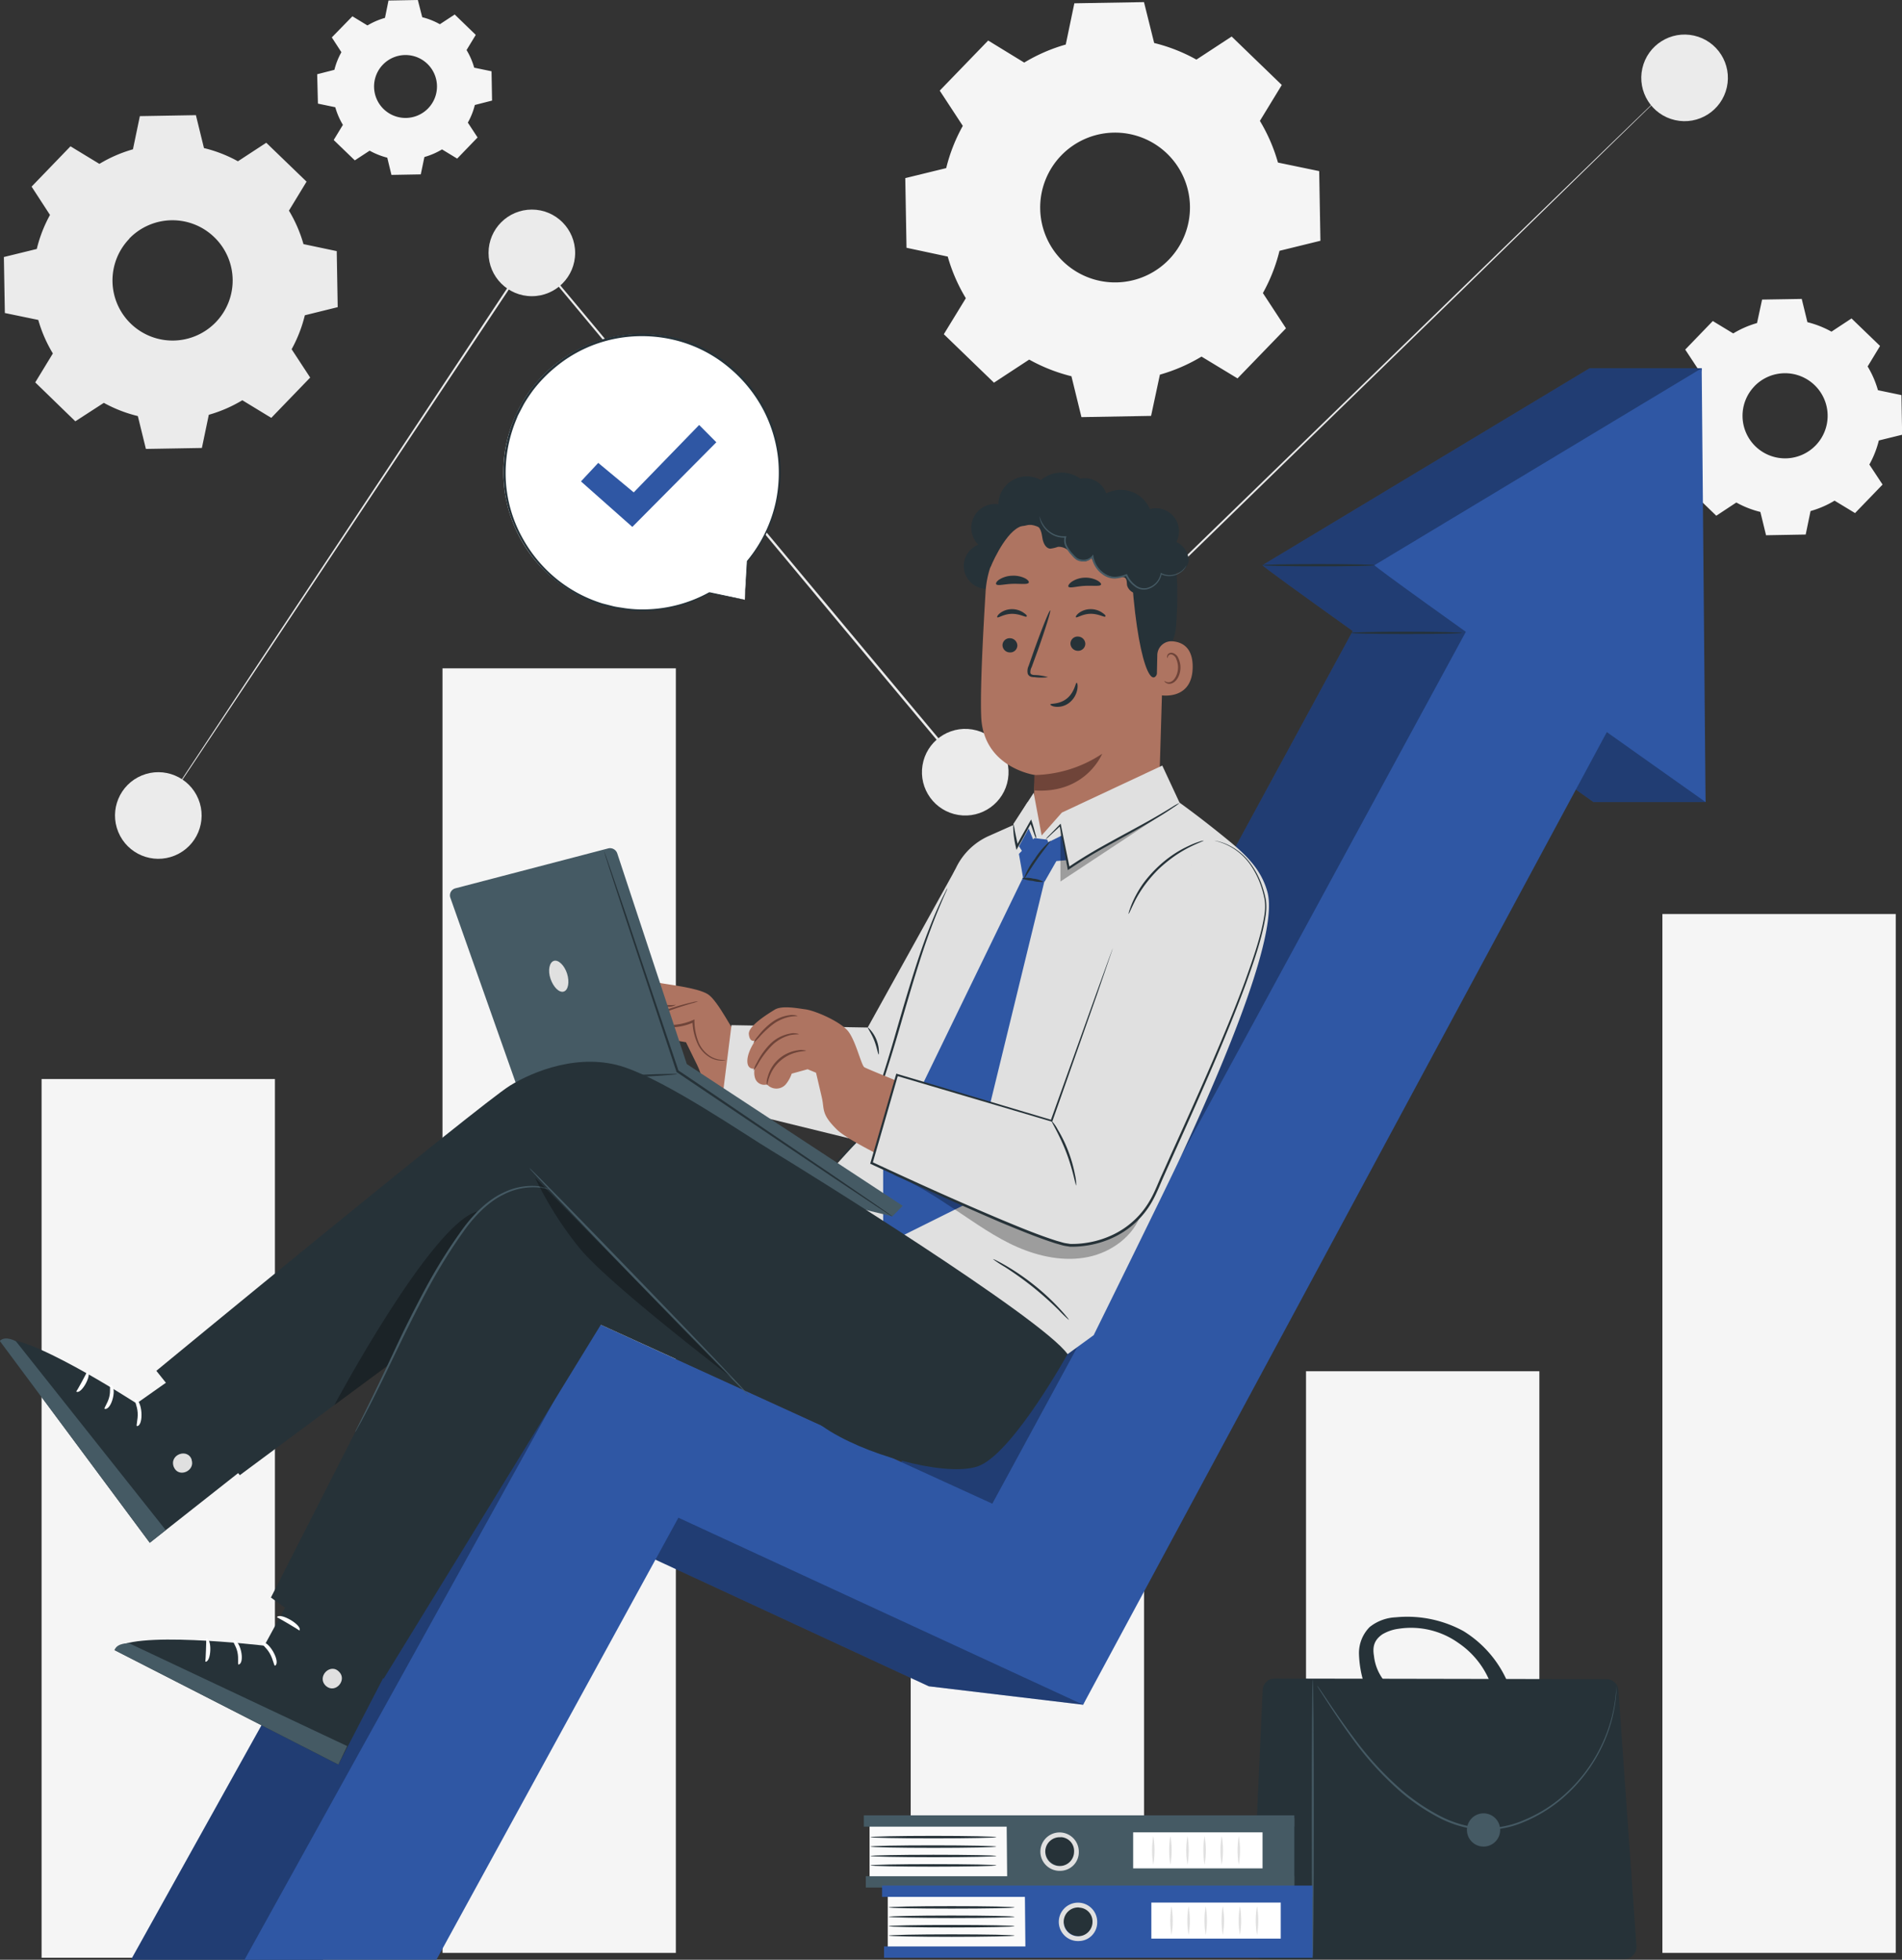 <svg xmlns="http://www.w3.org/2000/svg" viewBox="0 0 431.76 444.83"><rect x="0" y="0" width="431.76" height="444.83" fill="#333333" stroke="none"/><defs><style>.cls-1{fill:#f5f5f5;}.cls-2{fill:#ebebeb;}.cls-3{fill:#263238;}.cls-4{fill:#455a64;}.cls-5{fill:#fafafa;}.cls-6{fill:#e0e0e0;}.cls-7{fill:#fff;}.cls-8{fill:#2f57a4;}.cls-12,.cls-9{opacity:0.3;}.cls-10{fill:#ae7461;}.cls-11{fill:#6f4439;}</style></defs><g id="Background_Complete" data-name="Background Complete"><rect class="cls-1" x="9.44" y="244.92" width="52.97" height="199.45"/><rect class="cls-1" x="296.47" y="311.25" width="52.97" height="132.02"/><rect class="cls-1" x="377.37" y="207.47" width="52.97" height="235.8"/><rect class="cls-1" x="206.73" y="216.03" width="52.97" height="227.24"/><rect class="cls-1" x="100.45" y="151.7" width="52.97" height="291.57"/><path class="cls-2" d="M377.37,21.41l-.77.79-2.31,2.28-9,8.76L332.05,65.71,219.28,175.46l-.19.19-.18-.21-27.58-33L120.55,57.55l.38,0L59.64,149.66,42.19,175.82l-4.64,6.92-1.2,1.77c-.27.4-.42.6-.42.6s.12-.21.39-.62l1.16-1.79,4.58-7c4-6.08,9.9-15,17.34-26.23C74.32,127,95.49,95.06,120.53,57.27l.18-.26.2.24,70.82,84.82,27.57,33-.37,0L331.82,65.47,365.21,33.1l9-8.69q1.54-1.47,2.34-2.25Z"/><circle class="cls-2" cx="120.73" cy="57.4" r="9.83"/><circle class="cls-2" cx="35.93" cy="185.11" r="9.83" transform="translate(-67.71 27.58) rotate(-22.36)"/><circle class="cls-2" cx="219.11" cy="175.28" r="9.83" transform="translate(11.09 363.58) rotate(-80.81)"/><circle class="cls-2" cx="382.39" cy="17.67" r="9.83" transform="translate(281.23 386.86) rotate(-77.32)"/><path class="cls-2" d="M22.58,37.19a31.16,31.16,0,0,1,7.6-3.3l1.57-7.53,12.72-.22,1.83,7.47a30.76,30.76,0,0,1,7.71,3l6.43-4.21,9.15,8.83-4,6.58a31.16,31.16,0,0,1,3.3,7.6L76.44,57l.22,12.72L69.2,71.56a31.18,31.18,0,0,1-3,7.71l4.21,6.43-8.83,9.15-6.57-4a31.39,31.39,0,0,1-7.61,3.3l-1.57,7.53-12.71.22-1.83-7.46a31.1,31.1,0,0,1-7.72-3L17.1,95.63,8,86.8l4-6.57a31,31,0,0,1-3.31-7.61L1.1,71.05.88,58.34l7.47-1.83a31.07,31.07,0,0,1,3-7.72L7.17,42.36,16,33.21l6.58,4Zm6.78,17a13.64,13.64,0,1,0,19.29-.34A13.63,13.63,0,0,0,29.36,54.14Z"/><path class="cls-1" d="M232.48,14.22a38.54,38.54,0,0,1,9.45-4.11L243.88.75,259.69.48,262,9.76a38.35,38.35,0,0,1,9.59,3.77l8-5.24,11.38,11L286,27.44a38.79,38.79,0,0,1,4.1,9.46l9.36,1.94.28,15.81-9.29,2.28a38.5,38.5,0,0,1-3.77,9.59l5.24,8-11,11.37-8.17-4.95a38.89,38.89,0,0,1-9.45,4.1l-2,9.36-15.81.28-2.27-9.28a38.77,38.77,0,0,1-9.59-3.78l-8,5.24-11.38-11,5-8.17a38.54,38.54,0,0,1-4.11-9.45l-9.36-2-.28-15.81,9.29-2.27a38.5,38.5,0,0,1,3.77-9.59l-5.24-8,11-11.37,8.17,5Zm8.43,21.06a17,17,0,1,0,24-.43A17,17,0,0,0,240.91,35.28Z"/><path class="cls-1" d="M83.39,5.79a16.29,16.29,0,0,1,4-1.73L88.19.12,94.85,0l1,3.91a15.88,15.88,0,0,1,4,1.59l3.37-2.21L108,7.92l-2.09,3.44a16.12,16.12,0,0,1,1.73,4l3.94.82.12,6.65-3.91,1a15.88,15.88,0,0,1-1.59,4l2.21,3.37L103.78,36l-3.44-2.09a16.29,16.29,0,0,1-4,1.73l-.82,3.94-6.66.12-.95-3.91a16.65,16.65,0,0,1-4-1.59l-3.37,2.2-4.79-4.62,2.09-3.44a16.29,16.29,0,0,1-1.73-4l-3.94-.82L72,16.85l3.91-1a16,16,0,0,1,1.59-4L75.32,8.49,80,3.7l3.44,2.09Zm3.55,8.86A7.14,7.14,0,1,0,97,14.48,7.14,7.14,0,0,0,86.94,14.65Z"/><path class="cls-1" d="M393.47,75.67a22.06,22.06,0,0,1,5.38-2.34L400,68l9-.15,1.29,5.28a22,22,0,0,1,5.46,2.15l4.55-3,6.48,6.25-2.82,4.65a22.13,22.13,0,0,1,2.34,5.39l5.33,1.11.16,9-5.29,1.3a21.93,21.93,0,0,1-2.15,5.46l3,4.55-6.25,6.47-4.65-2.82A22,22,0,0,1,411,116l-1.1,5.33-9,.16-1.29-5.29a22,22,0,0,1-5.46-2.14l-4.55,3-6.48-6.26,2.82-4.65a21.9,21.9,0,0,1-2.34-5.38l-5.33-1.11-.16-9,5.29-1.3a21.78,21.78,0,0,1,2.15-5.46l-3-4.55,6.26-6.48,4.65,2.82Zm4.8,12a9.66,9.66,0,1,0,13.66-.24A9.66,9.66,0,0,0,398.27,87.66Z"/></g><g id="Briefcase"><path class="cls-3" d="M286.7,444.64h82.08a2.71,2.71,0,0,0,2.7-2.9l-4.1-58.09a2.7,2.7,0,0,0-2.69-2.51L289.34,381a2.72,2.72,0,0,0-2.71,2.59L284,441.81A2.71,2.71,0,0,0,286.7,444.64Z"/><path class="cls-4" d="M298,444.64c.13,0,.23-14.22.23-31.75s-.1-31.75-.23-31.75-.22,14.22-.22,31.75S297.9,444.64,298,444.64Z"/><path class="cls-4" d="M299,382.65a.86.86,0,0,0,.12.23l.4.66L301.1,386c1.4,2.15,3.43,5.27,6.16,9a70.63,70.63,0,0,0,10.9,11.88,46.63,46.63,0,0,0,7.88,5.38,25.21,25.21,0,0,0,9.76,3.06,22.1,22.1,0,0,0,10.08-1.74,32.88,32.88,0,0,0,8.21-4.89A35.81,35.81,0,0,0,363.88,396a33.8,33.8,0,0,0,2.9-10.46c.06-.64.12-1.21.15-1.7s0-.91,0-1.25v-.77a1.39,1.39,0,0,0,0-.27,1,1,0,0,0,0,.27c0,.19,0,.45,0,.76s0,.76-.06,1.25-.12,1-.19,1.69a34.59,34.59,0,0,1-3,10.34,35.86,35.86,0,0,1-9.77,12.54,32.45,32.45,0,0,1-8.11,4.79,21.82,21.82,0,0,1-9.87,1.71,25.11,25.11,0,0,1-9.59-3,46.62,46.62,0,0,1-7.82-5.31,72.59,72.59,0,0,1-10.91-11.75c-2.76-3.66-4.83-6.75-6.27-8.87l-1.65-2.44-.44-.63Z"/><path class="cls-4" d="M333,415.36a3.77,3.77,0,1,0,3.77-3.76A3.77,3.77,0,0,0,333,415.36Z"/><path class="cls-3" d="M310.92,369.31a10.18,10.18,0,0,1,5.93-2.21,26.62,26.62,0,0,1,15.34,3.12,25.36,25.36,0,0,1,10,11.51l-3,3.1a19.58,19.58,0,0,0-8.1-11.89,18.53,18.53,0,0,0-13.6-3.24,9.75,9.75,0,0,0-3.7,1.27c-1.94,1.35-2.23,2.93-1.89,4.93a10.9,10.9,0,0,0,2.52,5.86l-4.86.11a24.71,24.71,0,0,1-1.07-6.54A8.4,8.4,0,0,1,310.92,369.31Z"/></g><g id="Books"><rect class="cls-5" x="197.39" y="414.16" width="31.12" height="12.26"/><rect class="cls-4" x="196.09" y="412.05" width="97.73" height="2.57"/><rect class="cls-4" x="196.54" y="425.87" width="97.27" height="2.57"/><polygon class="cls-4" points="228.5 412.66 228.65 427.95 293.82 427.95 293.82 412.66 228.5 412.66"/><path class="cls-3" d="M244.34,420.29a3.53,3.53,0,1,1-3.52-3.8A3.67,3.67,0,0,1,244.34,420.29Z"/><path class="cls-6" d="M240.82,424.64a4.36,4.36,0,1,1,4.07-4.35A4.22,4.22,0,0,1,240.82,424.64Zm0-7.61a3.27,3.27,0,1,0,3,3.26A3.13,3.13,0,0,0,240.82,417Z"/><path class="cls-3" d="M226.17,423.41c0,.16-6.4.29-14.28.29s-14.28-.13-14.28-.29,6.39-.28,14.28-.28S226.17,423.25,226.17,423.41Z"/><path class="cls-3" d="M226.17,421.28c0,.15-6.4.28-14.28.28s-14.28-.13-14.28-.28S204,421,211.89,421,226.17,421.12,226.17,421.28Z"/><path class="cls-3" d="M226.17,419.14c0,.16-6.4.29-14.28.29s-14.28-.13-14.28-.29,6.39-.28,14.28-.28S226.17,419,226.17,419.14Z"/><path class="cls-3" d="M226.17,417c0,.15-6.4.28-14.28.28s-14.28-.13-14.28-.28,6.39-.29,14.28-.29S226.17,416.85,226.17,417Z"/><rect class="cls-7" x="257.23" y="415.91" width="29.37" height="8.18"/><path class="cls-6" d="M261.8,423.26a19.06,19.06,0,0,1,0-6.51,19.06,19.06,0,0,1,0,6.51Z"/><path class="cls-6" d="M265.68,423.26a19.06,19.06,0,0,1,0-6.51,18.41,18.41,0,0,1,0,6.51Z"/><path class="cls-6" d="M269.57,423.26a18.41,18.41,0,0,1,0-6.51,19.06,19.06,0,0,1,0,6.51Z"/><path class="cls-6" d="M273.45,423.26a18.41,18.41,0,0,1,0-6.51,19.06,19.06,0,0,1,0,6.51Z"/><path class="cls-6" d="M277.33,423.26a19.06,19.06,0,0,1,0-6.51,18.41,18.41,0,0,1,0,6.51Z"/><path class="cls-6" d="M281.21,423.26a19.06,19.06,0,0,1,0-6.51,18.41,18.41,0,0,1,0,6.51Z"/><rect class="cls-5" x="201.52" y="430.09" width="31.12" height="12.26"/><rect class="cls-8" x="200.23" y="427.99" width="97.73" height="2.57"/><rect class="cls-8" x="200.68" y="441.81" width="97.27" height="2.57"/><polygon class="cls-8" points="232.64 428.6 232.79 443.88 297.95 443.88 297.95 428.6 232.64 428.6"/><path class="cls-3" d="M248.48,436.23a3.54,3.54,0,1,1-3.52-3.81A3.67,3.67,0,0,1,248.48,436.23Z"/><path class="cls-6" d="M245,440.58a4.36,4.36,0,1,1,4.07-4.35A4.22,4.22,0,0,1,245,440.58Zm0-7.61a3.27,3.27,0,1,0,3,3.26A3.13,3.13,0,0,0,245,433Z"/><path class="cls-3" d="M230.3,439.35c0,.15-6.39.28-14.28.28s-14.28-.13-14.28-.28,6.39-.29,14.28-.29S230.3,439.19,230.3,439.35Z"/><path class="cls-3" d="M230.3,437.21c0,.16-6.39.29-14.28.29s-14.28-.13-14.28-.29,6.39-.28,14.28-.28S230.3,437.05,230.3,437.21Z"/><path class="cls-3" d="M230.3,435.08c0,.15-6.39.28-14.28.28s-14.28-.13-14.28-.28,6.39-.29,14.28-.29S230.3,434.92,230.3,435.08Z"/><path class="cls-3" d="M230.3,432.94c0,.16-6.39.28-14.28.28s-14.28-.12-14.28-.28,6.39-.28,14.28-.28S230.3,432.78,230.3,432.94Z"/><rect class="cls-7" x="261.36" y="431.85" width="29.37" height="8.18"/><path class="cls-6" d="M265.93,439.2a19.12,19.12,0,0,1,0-6.52,18.47,18.47,0,0,1,0,6.52Z"/><path class="cls-6" d="M269.82,439.2a18.47,18.47,0,0,1,0-6.52,19.12,19.12,0,0,1,0,6.52Z"/><path class="cls-6" d="M273.7,439.2a19.12,19.12,0,0,1,0-6.52,19.12,19.12,0,0,1,0,6.52Z"/><path class="cls-6" d="M277.58,439.2a19.12,19.12,0,0,1,0-6.52,18.47,18.47,0,0,1,0,6.52Z"/><path class="cls-6" d="M281.47,439.2a18.47,18.47,0,0,1,0-6.52,19.12,19.12,0,0,1,0,6.52Z"/><path class="cls-6" d="M285.35,439.2a18.47,18.47,0,0,1,0-6.52,19.12,19.12,0,0,1,0,6.52Z"/></g><g id="Speech_Bubble" data-name="Speech Bubble"><path class="cls-7" d="M169.08,136.14,161,134.53a31.36,31.36,0,1,1,8.64-7.16h0Z"/><path class="cls-3" d="M169.08,136.14s0-.21,0-.59.05-1,.09-1.7c.09-1.5.22-3.68.38-6.49l.18.1h0a.12.12,0,0,1-.16,0,.11.11,0,0,1,0-.14,31.35,31.35,0,0,0,6.55-13.47,32.14,32.14,0,0,0,.5-9.86,31.05,31.05,0,0,0-3.22-10.73,31.61,31.61,0,0,0-7.72-9.66,30.32,30.32,0,0,0-11.81-6.23,31.6,31.6,0,0,0-14.18-.49,30.41,30.41,0,0,0-13.44,6.33,31.81,31.81,0,0,0-5.33,5.49c-.72,1-1.45,2.07-2.07,3.16L118,93.49l-.43.83-.35.86a31.62,31.62,0,0,0-2.38,14.14,30.24,30.24,0,0,0,3.83,12.91,31.69,31.69,0,0,0,8.08,9.5,31.16,31.16,0,0,0,10,5.24l2.54.65c.84.19,1.68.28,2.5.42a28,28,0,0,0,4.78.28A31.19,31.19,0,0,0,161,134.43h.08l5.93,1.25,1.56.34.54.13-.51-.08-1.54-.28-6-1.14h.08a31.15,31.15,0,0,1-14.52,4.05,27.62,27.62,0,0,1-4.84-.25c-.83-.14-1.68-.22-2.53-.41l-2.58-.65a31.53,31.53,0,0,1-10.15-5.27,32,32,0,0,1-8.23-9.62,30.7,30.7,0,0,1-3.93-13.13A32.11,32.11,0,0,1,116.71,95l.35-.88.44-.85.88-1.68c.64-1.11,1.38-2.16,2.11-3.22a32.18,32.18,0,0,1,5.42-5.59,30.86,30.86,0,0,1,13.69-6.44,32.17,32.17,0,0,1,14.44.52,30.76,30.76,0,0,1,12,6.36A32,32,0,0,1,173.84,93a31.45,31.45,0,0,1,3.22,10.9,32.25,32.25,0,0,1-.57,10,31.18,31.18,0,0,1-6.73,13.54l-.15-.17h0a.11.11,0,0,1,.16,0,.1.1,0,0,1,0,.07c-.22,2.84-.4,5-.52,6.56-.06.71-.11,1.27-.14,1.67S169.08,136.14,169.08,136.14Z"/><polygon class="cls-8" points="131.88 109.27 135.8 105.07 143.86 111.76 158.71 96.46 162.61 100.39 143.54 119.6 131.88 109.27"/></g><g id="Character"><path class="cls-8" d="M386.32,83.58H360.86l-74.29,44.71c.28.41,9.05,6.75,20.5,14.94L199.49,341.31l-90-39.76L29.74,444.83H73.3l54.93-100.34,82.62,38.27,35,4.18,94.81-219.8c11.91,8.45,21.06,14.91,21.06,14.91H387.2s-7.42-62.31-7.42-62.8S386.32,83.58,386.32,83.58Z"/><path class="cls-9" d="M386.32,83.58H360.86l-74.29,44.71c.28.41,9.05,6.75,20.5,14.94L199.49,341.31l-90-39.76L29.74,444.83H73.3l54.93-100.34,82.62,38.27,35,4.18,94.81-219.8c11.91,8.45,21.06,14.91,21.06,14.91H387.2s-7.42-62.31-7.42-62.8S386.32,83.58,386.32,83.58Z"/><polygon class="cls-8" points="55.51 444.83 135.55 300.32 225.26 341.31 340.96 128.29 375.41 146.38 245.87 386.94 154 344.49 99.07 444.83 55.51 444.83"/><path class="cls-8" d="M312,128.29c.82,1.23,75.17,53.76,75.17,53.76l-.88-98.47Z"/><path class="cls-3" d="M312,128.29c0,.14-5.7.26-12.73.26s-12.73-.12-12.73-.26,5.7-.26,12.73-.26S312,128.14,312,128.29Z"/><path class="cls-3" d="M331.92,143.65c0,.14-5.7.26-12.73.26s-12.73-.12-12.73-.26,5.7-.26,12.73-.26S331.92,143.51,331.92,143.65Z"/><path class="cls-10" d="M140.72,232.84s-1.54.67-1.79-1.39,4.06-6.36,5.44-7.72,3.34-1.07,5.08-.68,8.88,1.11,11.25,2.63,6,9.14,6.75,9.5,23,1.52,23,1.52l-1,18.25s-21.85-4.16-26.18-6.87-3.76-3.78-5-6.31-2.55-5.2-2.55-5.2l-2-.34L150.46,238s-.38,4.63-3.63,4.51l-1.59-.84s-1.06,1.23-2.27-.67-1-2.25-1-2.25-1.27,1.58-2.65-.38S140.72,232.84,140.72,232.84Z"/><path class="cls-11" d="M164.71,240.59a.64.64,0,0,1-.24.07,3.72,3.72,0,0,1-.73.08,5.27,5.27,0,0,1-2.62-.75,6.92,6.92,0,0,1-2.77-3.08,13.28,13.28,0,0,1-1.16-5.11l.36.21a13.24,13.24,0,0,1-8.67.8,3.25,3.25,0,0,1-1.67-.78.85.85,0,0,1-.06-1.08,1.9,1.9,0,0,1,.79-.51c2-.81,3.84-1.44,5.4-1.92s2.85-.8,3.74-1a7.27,7.27,0,0,1,1.4-.25,7.52,7.52,0,0,1-1.35.45c-.87.26-2.13.63-3.67,1.15s-3.36,1.19-5.34,2a1.51,1.51,0,0,0-.58.35.34.34,0,0,0,0,.46,2.9,2.9,0,0,0,1.43.61,13,13,0,0,0,8.33-.75l.34-.15v.37a13.4,13.4,0,0,0,1,4.95,6.8,6.8,0,0,0,2.55,3,5.56,5.56,0,0,0,2.47.85C164.36,240.61,164.7,240.55,164.71,240.59Z"/><path class="cls-11" d="M153.44,228.07a3.11,3.11,0,0,1-2.11.41c-.66,0-1.44-.12-2.27-.06a3.14,3.14,0,0,0-2.28,1.14,12.11,12.11,0,0,1-4.19,3,5.13,5.13,0,0,1-2.06.57c0-.08.76-.31,1.91-.9a14,14,0,0,0,4-3.05,4,4,0,0,1,1.22-.94,3.65,3.65,0,0,1,1.41-.32,16.47,16.47,0,0,1,2.32.18A9.57,9.57,0,0,0,153.44,228.07Z"/><path class="cls-11" d="M148.85,232.94a10.69,10.69,0,0,1-7.07,6.06,38.53,38.53,0,0,0,3.89-2.61A42,42,0,0,0,148.85,232.94Z"/><path class="cls-11" d="M149.65,235.74a8.08,8.08,0,0,1-4.43,6c-.09-.13,1.33-1.11,2.54-2.79S149.5,235.69,149.65,235.74Z"/><polygon class="cls-6" points="216.9 197.27 196.97 233.23 166.05 232.69 163.72 251.27 195.63 259.09 208.77 244.66 216.9 197.27"/><path class="cls-3" d="M199.46,239.33c-.16,0-.35-1.47-1-3.14s-1.57-2.86-1.45-3a7.7,7.7,0,0,1,2.49,6.1Z"/><path class="cls-3" d="M224.47,133.64a5.19,5.19,0,0,1-2.38-10,5.4,5.4,0,0,1,4.54-9.19,6.46,6.46,0,0,1,9.65-5.47,7.26,7.26,0,0,1,8.94-.34,5.17,5.17,0,0,1,4.72,8.68"/><path class="cls-10" d="M246.43,113.69l-1.14,0a22,22,0,0,0-21.56,20.67c-.65,10.65-1.23,22.43-1,28.14.37,11.81,12.23,13.42,12.23,13.42l-.73,14.22L235.59,201l27.25-12.28,1.54-51.53C265.2,124.89,258.74,114.17,246.43,113.69Z"/><path class="cls-11" d="M234.81,175.92a28.64,28.64,0,0,0,15.39-4.83s-3.66,9.15-15.47,8.32Z"/><path class="cls-3" d="M227.57,146.42a1.68,1.68,0,0,0,1.66,1.67,1.6,1.6,0,0,0,1.71-1.55,1.69,1.69,0,0,0-1.66-1.67A1.61,1.61,0,0,0,227.57,146.42Z"/><path class="cls-3" d="M226.39,140.11c.21.22,1.47-.75,3.28-.78s3.17.85,3.36.62-.12-.49-.71-.9a4.68,4.68,0,0,0-2.7-.78,4.5,4.5,0,0,0-2.61.9C226.46,139.61,226.28,140,226.39,140.11Z"/><path class="cls-3" d="M243,146.05a1.68,1.68,0,0,0,1.66,1.67,1.62,1.62,0,0,0,1.71-1.56,1.69,1.69,0,0,0-1.66-1.67A1.61,1.61,0,0,0,243,146.05Z"/><path class="cls-3" d="M244.24,140.1c.21.22,1.48-.75,3.29-.78s3.16.85,3.36.63-.13-.5-.72-.91a4.6,4.6,0,0,0-2.69-.77,4.43,4.43,0,0,0-2.61.9C244.32,139.61,244.14,140,244.24,140.1Z"/><path class="cls-3" d="M237.91,153.7a12,12,0,0,0-3-.48c-.46,0-.9-.12-1-.43a2.36,2.36,0,0,1,.29-1.38c.41-1.13.84-2.32,1.3-3.56,1.81-5.07,3.1-9.23,2.9-9.3s-1.84,4-3.64,9c-.44,1.25-.85,2.44-1.25,3.58a2.7,2.7,0,0,0-.2,1.82,1.16,1.16,0,0,0,.77.67,3.41,3.41,0,0,0,.79.09A11.76,11.76,0,0,0,237.91,153.7Z"/><path class="cls-3" d="M242.53,133.15c.25.45,1.8-.07,3.71-.17s3.53.18,3.7-.3c.07-.23-.28-.63-1-1a5.79,5.79,0,0,0-2.88-.55,5.58,5.58,0,0,0-2.76.91C242.69,132.48,242.42,132.93,242.53,133.15Z"/><path class="cls-3" d="M226.15,132.63c.39.4,1.88-.06,3.69-.11s3.33.21,3.67-.23c.15-.21-.1-.62-.77-1a5.91,5.91,0,0,0-3-.61,5.74,5.74,0,0,0-2.92.88C226.18,132,226,132.43,226.15,132.63Z"/><path class="cls-3" d="M224.76,128.94s3-7.46,6.51-9.26c4.28-2.17,6.23,2.53,10.33,1.3s8.18-3.31,12.45-.21c4.67,3.39,2.56,5.88,2.94,11.11,1.57,21.24,5.57,27.17,6.48,17.14.1-1.1,3.12-2,3.49-6.67.46-6,.55-13.33-.87-17.56-1.2-3.58-3.3-6-7-8.69-5.88-4.21-13.85-4.15-19.25-3.5S224.09,119.68,224.76,128.94Z"/><path class="cls-10" d="M262.71,148.71a3.2,3.2,0,0,1,3.4-3.15c2.21.16,4.69,1.37,4.63,5.92-.1,8.09-8.2,6.32-8.21,6.08S262.64,152.1,262.71,148.71Z"/><path class="cls-11" d="M264.33,154.55s.14.1.37.21a1.39,1.39,0,0,0,1.06,0c.85-.3,1.59-1.65,1.65-3.1a4.67,4.67,0,0,0-.37-2,1.63,1.63,0,0,0-1.05-1.1.71.71,0,0,0-.83.38c-.11.22-.06.38-.11.4s-.17-.14-.1-.47a1,1,0,0,1,.32-.51,1.09,1.09,0,0,1,.79-.19,2,2,0,0,1,1.45,1.27,4.84,4.84,0,0,1,.46,2.26c-.07,1.63-.92,3.14-2.1,3.46a1.45,1.45,0,0,1-1.28-.23C264.34,154.74,264.3,154.56,264.33,154.55Z"/><path class="cls-3" d="M262.25,133.07a7.77,7.77,0,0,1-3.39,1.64,2.63,2.63,0,0,1-3-1.8c-.11-.56,0-1.21-.36-1.64s-1.27-.33-1.94-.25c-2.34.3-5.14-2.24-5.78-4.51a2.12,2.12,0,0,1-2.81.63,7.44,7.44,0,0,1-2-1.69,3.29,3.29,0,0,0-2.8-1.33,8.41,8.41,0,0,1-1.75.42c-1.06-.08-1.6-1.31-1.78-2.36s-.33-2.27-1.24-2.83-1.92-.18-2.89,0-2.24,0-2.51-1a1.94,1.94,0,0,1,.33-1.48,5.25,5.25,0,0,1,6.14-2.1,7.09,7.09,0,0,1,13-1.62,7.2,7.2,0,0,1,11.56,2.4,5.22,5.22,0,0,1,6,7.47,4.94,4.94,0,0,1,2.8,3.89c.06,1.67-1.54,3.37-3.16,3a2.89,2.89,0,0,1-4.94,3"/><path class="cls-4" d="M236,117.15s0,0,0,.15a3.55,3.55,0,0,0,.06.43,5,5,0,0,0,.62,1.55,5.65,5.65,0,0,0,1.83,1.87,5.34,5.34,0,0,0,3.32.88l-.14-.18a3,3,0,0,0,.21,2.23,8.09,8.09,0,0,0,1.42,2,5.67,5.67,0,0,0,.92.91,2.81,2.81,0,0,0,1.29.45,2.94,2.94,0,0,0,2.58-1l-.3-.08a6.07,6.07,0,0,0,2.65,4.14,4.46,4.46,0,0,0,2.67.82,7.87,7.87,0,0,0,2.6-.63l-.21-.09a6.27,6.27,0,0,0,2,2.46,3.35,3.35,0,0,0,2.83.71,4.44,4.44,0,0,0,3.35-3.55l-.18.09a4.19,4.19,0,0,0,2.79.36,4.52,4.52,0,0,0,1.92-.91,3.84,3.84,0,0,0,.88-1,1.91,1.91,0,0,0,.2-.42,5.09,5.09,0,0,1-1.17,1.32,4.5,4.5,0,0,1-1.87.81,4,4,0,0,1-2.63-.38l-.15-.08,0,.17a4.2,4.2,0,0,1-3.18,3.29,3.09,3.09,0,0,1-2.57-.67,6.07,6.07,0,0,1-1.84-2.33l-.07-.15-.15,0a7.57,7.57,0,0,1-2.49.6,4.11,4.11,0,0,1-2.46-.76,5.73,5.73,0,0,1-2.51-3.91l-.06-.38-.24.3a2.62,2.62,0,0,1-2.29.87,2.5,2.5,0,0,1-1.14-.39,5.79,5.79,0,0,1-.87-.85,8.38,8.38,0,0,1-1.39-1.88,2.64,2.64,0,0,1-.21-2l.06-.2-.2,0a5.22,5.22,0,0,1-3.19-.79,5.78,5.78,0,0,1-1.81-1.77A6.06,6.06,0,0,1,236,117.15Z"/><path class="cls-3" d="M238.43,159.9c0-.3,2,.08,3.77-1.36s1.93-3.6,2.21-3.56c.13,0,.3.54.15,1.45a5,5,0,0,1-1.73,3,4.37,4.37,0,0,1-3.14,1C238.84,160.36,238.39,160,238.43,159.9Z"/><path class="cls-6" d="M180.84,274.29l15.39-17,12.87-38.88c2.62-6.75,4.88-15.31,8.06-21.71a15.05,15.05,0,0,1,7.42-7l5.46-2.43L233.3,182c-1.88,11.79,14.65,13.24,32.22-1.4,0,0,5.8,3.93,14,10.71,3.58,3,6.83,6.21,8.18,11.12,2.46,8.9-8.1,35.23-19.6,60-3.44,7.41-19.83,40.63-19.83,40.63l-5.89,4.29S190.22,291.61,185.53,283Z"/><path class="cls-3" d="M189.38,264.17a4.87,4.87,0,0,1,.43-.51l1.33-1.39,5-5.08,0,.07,3.39-10.44c1.33-3.95,2.67-8.34,4-13,2.63-9.09,5.11-17.3,7.41-23.08,1.11-2.89,2.16-5.18,2.89-6.75l.9-1.79a5,5,0,0,1,.34-.61,3.3,3.3,0,0,1-.24.66c-.21.46-.48,1.07-.81,1.82-.68,1.6-1.67,3.9-2.74,6.8-2.2,5.8-4.62,14-7.25,23.1-1.36,4.63-2.72,9-4.07,13s-2.51,7.46-3.51,10.41v0l0,0-5.08,5-1.39,1.33A2.5,2.5,0,0,1,189.38,264.17Z"/><polygon class="cls-8" points="237.24 199.41 219.21 273.33 200.48 282.65 200.48 264.57 232.89 197.81 237.24 199.41"/><g class="cls-12"><path d="M202.76,266.68c5.11,1.92,9.71,5,14.23,8s9,6.23,14,8.4,10.62,3.34,16,2.24,10.35-4.76,12.11-9.93Z"/></g><polygon class="cls-6" points="230.04 187.02 234.65 179.96 236.46 189.63 241.05 184.44 263.84 173.77 267.79 182.25 242.62 197.14 235.63 196.62 230.54 190.57 230.04 187.02"/><path class="cls-3" d="M230,187a6.26,6.26,0,0,1,.34,1.46c.23,1.1.49,2.35.78,3.72l-.46-.06,1.24-2.28,1.92-3.39.25-.44.16.46c.4,1.16.62,2.13.8,2.8a4.18,4.18,0,0,1,.23,1.08,3.05,3.05,0,0,1-.48-1c-.26-.65-.54-1.62-1-2.71l.41,0c-.57,1-1.2,2.2-1.86,3.43l-1.27,2.25-.33.59-.13-.65A21,21,0,0,1,230,187Z"/><path class="cls-8" d="M237.71,190.58l-2.9-.35c-.79.88-2.71,2.7-3.5,3.59v.08c.34,1.93.69,3.87,1,5.8a18.74,18.74,0,0,1,4.84.39l2.67-4.68Z"/><path class="cls-3" d="M242.66,299.62a29.73,29.73,0,0,1-2.34-2.27,78,78,0,0,0-5.84-5.21,75.77,75.77,0,0,0-6.37-4.56,28.11,28.11,0,0,1-2.72-1.79,3.2,3.2,0,0,1,.81.33c.51.25,1.23.64,2.1,1.14a53.53,53.53,0,0,1,6.5,4.47,52.41,52.41,0,0,1,5.78,5.37c.69.74,1.22,1.36,1.57,1.8A3,3,0,0,1,242.66,299.62Z"/><polygon class="cls-8" points="237.93 191.18 241.16 189.59 242.25 195.23 239.56 195.47 237.93 191.18"/><polygon class="cls-9" points="240.72 187.32 240.72 200.09 264.45 184.41 242.36 197.27 240.72 187.32"/><path class="cls-3" d="M267.79,182.25a11.82,11.82,0,0,1-1.38,1c-.91.63-2.26,1.52-4,2.54-3.39,2.09-8.26,4.64-13.51,7.65-2.21,1.29-4.3,2.58-6.19,3.86l-.31.21-.07-.37c-.72-3.9-1.34-7.28-1.81-9.83l.27.09-2.51,2.33a6.55,6.55,0,0,1-.93.79,6.31,6.31,0,0,1,.81-.91c.62-.62,1.42-1.44,2.4-2.44l.21-.21.06.29c.52,2.54,1.2,5.91,2,9.8l-.38-.16c1.88-1.3,4-2.61,6.2-3.9,5.27-3,10.15-5.52,13.58-7.51,1.73-1,3.09-1.83,4-2.4A10.68,10.68,0,0,1,267.79,182.25Z"/><polygon class="cls-8" points="234.84 191.31 233.51 188.05 231.31 192.09 232.25 193.55 234.84 191.31"/><path class="cls-3" d="M238.48,190.84c.11.1-1.48,1.94-3.18,4.39s-2.91,4.55-3,4.48a17.43,17.43,0,0,1,2.61-4.78A17.06,17.06,0,0,1,238.48,190.84Z"/><path class="cls-3" d="M236.87,200.19a7.26,7.26,0,0,1-2.46-.25,7.11,7.11,0,0,1-2.4-.57,5.19,5.19,0,0,1,2.49.06A5.12,5.12,0,0,1,236.87,200.19Z"/><path class="cls-4" d="M117.21,246.17h0l-15-42.46a1.65,1.65,0,0,1,1.21-2.09l34.7-9.06a1.73,1.73,0,0,1,2,1.15l15.79,47.82,49,32.17-2.35,2.4L190,273.05Z"/><path class="cls-3" d="M202.51,276.1a1.15,1.15,0,0,1-.25-.14l-.72-.45-2.71-1.78-9.94-6.62-32.68-22-2.6-1.76-.07-.05,0-.08-11.73-35.41-3.47-10.65-.92-2.89c-.09-.31-.16-.56-.22-.75a.85.85,0,0,1-.06-.27,2.44,2.44,0,0,1,.1.25c.08.19.17.44.28.74l1,2.86c.87,2.53,2.1,6.14,3.63,10.6,3,9,7.21,21.46,11.89,35.36l-.11-.14,2.6,1.75,32.59,22.13,9.85,6.75,2.66,1.86.69.5C202.44,276,202.52,276.09,202.51,276.1Z"/><path class="cls-3" d="M123.2,245.26c0-.14,6.81-.58,15.24-1s15.26-.61,15.26-.46-6.81.58-15.24,1S123.2,245.4,123.2,245.26Z"/><path class="cls-6" d="M128.73,221c.6,1.93.26,3.75-.76,4.07s-2.35-1-3-2.9-.26-3.75.76-4.07S128.12,219.1,128.73,221Z"/><path class="cls-10" d="M171.49,236.17s-1.3.64-1.5-1.43c-.18-1.83,4.22-4.55,5.87-5.56s5.12-.32,6.89-.09c2.39.31,8,2.81,9.74,4.93s3,7.69,3.7,8.21S219,251.48,219,251.48L214,269s-20.35-9-24-12.59-2.81-4.54-3.44-7.28-1.32-5.64-1.32-5.64l-1.91-.79-3.61,1a7.76,7.76,0,0,1-1.36,2.44,2.84,2.84,0,0,1-4.24,0h0a2.19,2.19,0,0,1-2.72-1.43,4.41,4.41,0,0,1-.1-2.14s-1.64.33-1.65-1.71C169.64,238.67,171.49,236.17,171.49,236.17Z"/><path class="cls-11" d="M183,238.49c0,.09-.74.06-1.88.31a8.75,8.75,0,0,0-6.49,5.72c-.39,1.1-.46,1.84-.55,1.83a4.09,4.09,0,0,1,.2-1.94,8.2,8.2,0,0,1,6.77-6A3.87,3.87,0,0,1,183,238.49Z"/><path class="cls-11" d="M181.37,234.72c0,.1-.8,0-2,.24a9.06,9.06,0,0,0-4.18,2.39,20.35,20.35,0,0,0-3,3.94,10.17,10.17,0,0,1-1.15,1.73,7.3,7.3,0,0,1,.83-1.91A16.27,16.27,0,0,1,174.8,237a8.56,8.56,0,0,1,4.47-2.38A3.72,3.72,0,0,1,181.37,234.72Z"/><path class="cls-11" d="M181.05,230.6c0,.09-.7,0-1.76.19a9.65,9.65,0,0,0-3.83,1.72,22.79,22.79,0,0,0-3.12,2.92c-.75.81-1.22,1.31-1.28,1.26a5.74,5.74,0,0,1,1-1.5,15.8,15.8,0,0,1,3.1-3.1,8.54,8.54,0,0,1,4.07-1.66A3.31,3.31,0,0,1,181.05,230.6Z"/><path class="cls-6" d="M275.67,190.71c6.24,1.22,10.3,6.7,11.56,13.55,1.8,9.71-20.47,55.62-24.62,65.65-4.37,10.56-14,12.86-19.67,12.73S197.84,264,197.84,264l5.79-20,35.06,10.41,13.9-39.1"/><path class="cls-3" d="M252.59,215.29s-.07.24-.22.7l-.69,2L249,225.81c-2.39,6.78-5.83,16.56-10.09,28.64l-.06.17-.17-.05L203.56,244.2l.29-.16q-2.76,9.61-5.77,20l-.13-.3c9.21,4.28,19.07,8.77,29.34,13.09,4.18,1.74,8.31,3.46,12.49,4.79l1.57.45c.53.14,1.05.18,1.57.28a20.26,20.26,0,0,0,3.21-.18,21.37,21.37,0,0,0,6.12-1.73,19.17,19.17,0,0,0,8.95-8.26c1-1.77,1.7-3.68,2.54-5.51s1.63-3.65,2.44-5.43C272.66,247,278.4,234.08,282.52,223c2-5.55,3.78-10.65,4.5-15.29a12.29,12.29,0,0,0,.08-3.36,22.89,22.89,0,0,0-.76-3,19.36,19.36,0,0,0-2.4-4.91,13.58,13.58,0,0,0-5.75-4.81,12.07,12.07,0,0,0-1.86-.65c-.44-.11-.66-.19-.66-.19l.67.14a11,11,0,0,1,1.89.6,13.55,13.55,0,0,1,5.87,4.8,18.61,18.61,0,0,1,2.47,4.95,22.94,22.94,0,0,1,.8,3.07,12.83,12.83,0,0,1-.06,3.44c-.7,4.69-2.43,9.8-4.44,15.38-4.08,11.15-9.8,24.08-16.25,38.37-.8,1.79-1.62,3.6-2.44,5.44s-1.53,3.72-2.54,5.55a19.61,19.61,0,0,1-9.18,8.48,21.72,21.72,0,0,1-6.26,1.78,21.35,21.35,0,0,1-3.3.19c-.55-.1-1.13-.15-1.67-.3l-1.6-.45c-4.22-1.35-8.35-3.07-12.54-4.8C216.8,273,207,268.52,197.73,264.23l-.19-.09.06-.21c2-6.92,3.94-13.62,5.8-20l.06-.23.23.07,35.06,10.45-.24.12c4.33-12.06,7.83-21.82,10.25-28.58l2.82-7.76.74-2C252.49,215.51,252.59,215.29,252.59,215.29Z"/><path class="cls-3" d="M244.29,269.08c-.16,0-.7-3.49-2.26-7.55s-3.48-7.06-3.34-7.14a7.88,7.88,0,0,1,1.36,1.89,31.09,31.09,0,0,1,2.47,5.06,32.11,32.11,0,0,1,1.53,5.42A8.79,8.79,0,0,1,244.29,269.08Z"/><path class="cls-3" d="M273.25,190.8c0,.09-1.29.52-3.28,1.52a29.38,29.38,0,0,0-3.34,2,33.16,33.16,0,0,0-3.67,3,31.88,31.88,0,0,0-3.11,3.6,27.26,27.26,0,0,0-2.07,3.3c-1,2-1.51,3.27-1.6,3.23a4,4,0,0,1,.25-.94,19.33,19.33,0,0,1,1-2.46,24.54,24.54,0,0,1,2-3.41A27.78,27.78,0,0,1,262.6,197a27.21,27.21,0,0,1,3.76-3.05,24.09,24.09,0,0,1,3.45-1.93,18.09,18.09,0,0,1,2.49-1A3.78,3.78,0,0,1,273.25,190.8Z"/><path class="cls-3" d="M54.44,334.84,35.49,311.15s73.31-60.39,80.24-64.71c5.25-3.26,15.92-7.6,26-4.21s27.2,15.21,33.5,19,61.18,37.82,67.11,46.13c0,0-11.94,21.6-19.76,25.22-6.12,2.84-23.77-1.4-34.09-7.67s-57.63-46.79-57.63-46.79Z"/><path class="cls-3" d="M61.5,362.61,87.11,381l49.27-80.3,49.75,22.67-33.45-55.89s-27,.31-31.22-.16c-5.44-.62-15.37,8-20.8,18.45C96,294.89,61.5,362.61,61.5,362.61Z"/><path class="cls-4" d="M170,316.75c-.11.1-11.34-11.36-25.09-25.6s-24.83-25.86-24.72-26,11.33,11.36,25.09,25.6S170.13,316.65,170,316.75Z"/><path class="cls-9" d="M75.89,318.94s22-41.21,32.43-43.95c0,0-15,20.36-20,34.77Z"/><path class="cls-4" d="M124.91,270.07a16.7,16.7,0,0,0-2.89-.55,14.8,14.8,0,0,0-7.75,1.64c-3.06,1.47-6.07,4.3-8.73,7.92a124.74,124.74,0,0,0-7.82,12.39c-5,9.13-8.86,17.76-11.94,23.86-1.51,3.07-2.8,5.51-3.7,7.2L81,324.45a3.77,3.77,0,0,1-.41.65,5.78,5.78,0,0,1,.32-.7l1-2c.84-1.71,2.09-4.18,3.55-7.26,3-6.14,6.8-14.79,11.81-23.95a120.9,120.9,0,0,1,7.9-12.43c2.7-3.63,5.8-6.5,9-8a14.67,14.67,0,0,1,7.92-1.52A8.46,8.46,0,0,1,124.91,270.07Z"/><path class="cls-3" d="M74.07,347.69,60,373.54s-31.26-3.7-34,1l50.81,26,21.08-40.73Z"/><path class="cls-6" d="M76.88,379.37c2.07,1.86-.69,5.16-2.85,3.35-2.3-2.08,1-5.44,3-3.19"/><path class="cls-4" d="M76.81,400.52l2-4.19L29.32,373s-2.76-.17-3.32,1.55Z"/><path class="cls-7" d="M59.35,372.86c-.12.25,1.07,1,1.88,2.42s.93,2.79,1.21,2.81C63.86,377.23,60.79,372,59.35,372.86Z"/><path class="cls-7" d="M52.9,372.34c-.18.21.68,1.18,1,2.66s0,2.71.24,2.83C55.75,377.49,54.51,371.94,52.9,372.34Z"/><path class="cls-7" d="M46.61,377.17c1.37.17,1.57-5.33.2-5.25C46.87,372.09,46.68,377,46.61,377.17Z"/><path class="cls-7" d="M62.86,367.1c.18,0,5,2.85,5.11,3C68.76,368.93,63.49,365.85,62.86,367.1Z"/><path class="cls-3" d="M55,301.62,31,318.56S4.58,301.39,0,304.37l34,45.81,36-28.38Z"/><path class="cls-6" d="M43.46,331.26c1,2.59-2.91,4.32-4,1.74-1.15-2.89,3.29-4.44,4.1-1.53"/><path class="cls-4" d="M34,350.18l3.62-2.88-34-42.85s-2.4-1.38-3.67-.08Z"/><path class="cls-7" d="M30.64,317.65c-.22.17.51,1.37.61,3s-.41,2.92-.16,3.06C32.74,323.57,32.29,317.54,30.64,317.65Z"/><path class="cls-7" d="M25.09,314.32c-.26.11.08,1.36-.3,2.82s-1.22,2.43-1.05,2.64C25.35,320.21,26.7,314.68,25.09,314.32Z"/><path class="cls-7" d="M17.31,315.86c1.15.77,3.77-4.07,2.5-4.61C19.8,311.43,17.45,315.75,17.31,315.86Z"/><path class="cls-9" d="M166.26,312.85s-28-21.32-34.7-29.55a80.26,80.26,0,0,1-10.1-16Z"/></g></svg>